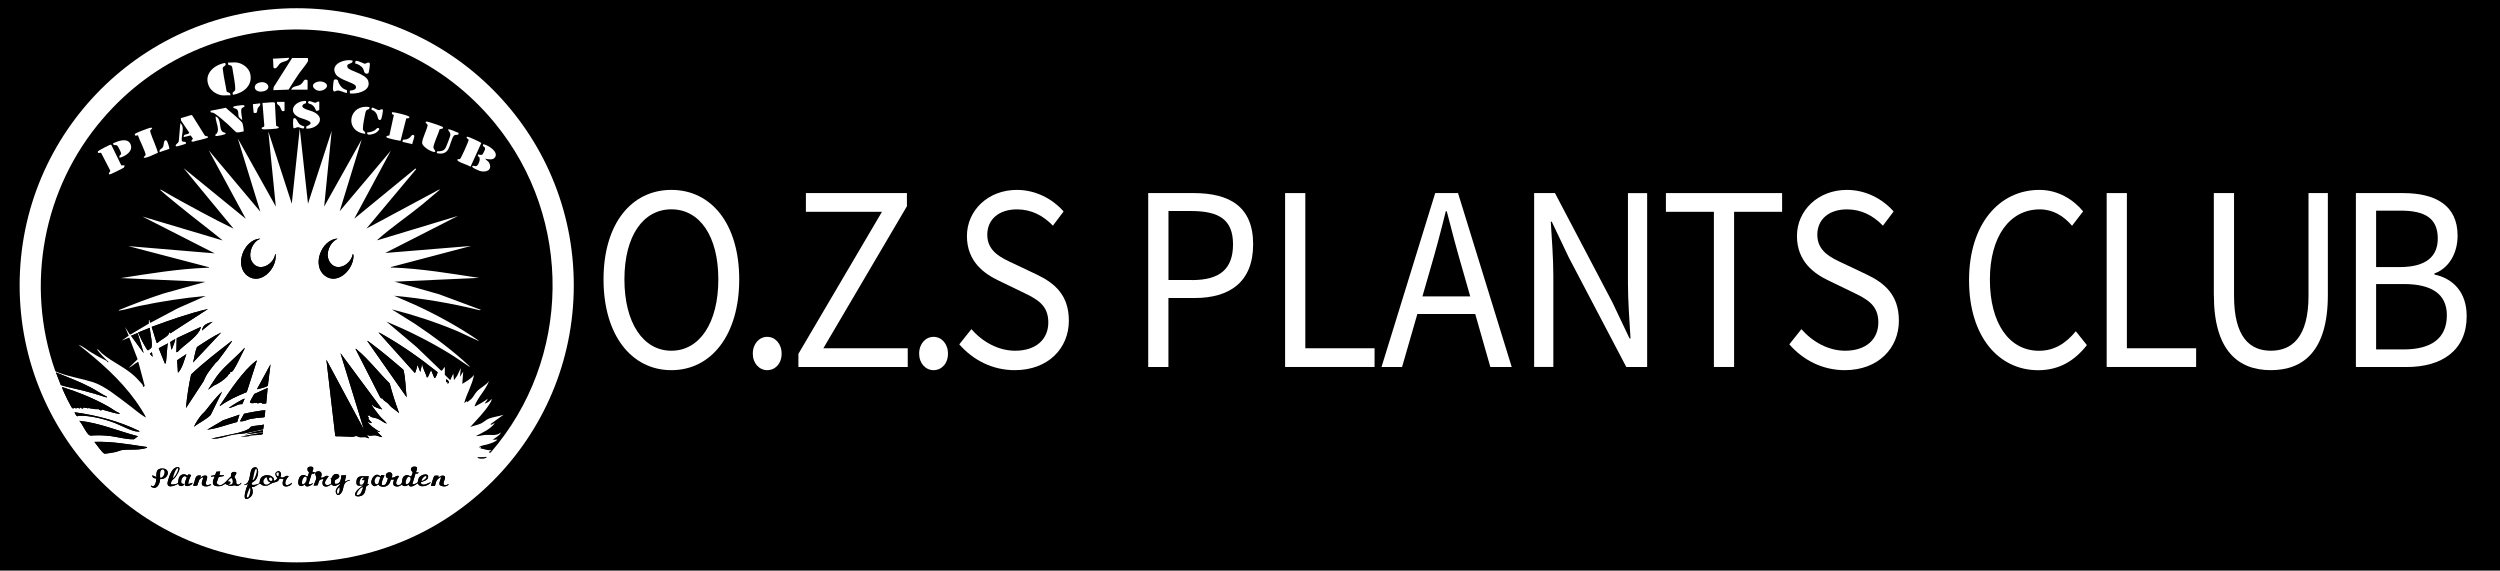 <?xml version="1.0" encoding="UTF-8"?>
<svg xmlns="http://www.w3.org/2000/svg" id="b" viewBox="0 0 517 118">
  <g id="c">
    <rect id="d" width="517" height="118"></rect>
    <path d="M102.36,25.49C81.5.03,42.63-.47,21.17,24.52c-12.26,14.28-16.05,34.25-9.76,52.1.1.13.67.32.87.39,2.29.85,4.62,1.17,6.93,1.91,2.43.77,4.98,2.91,7.14,4.52,1.25.93,2.42,1.99,3.76,2.8.17-.2-1.8-3.07-2.06-3.43-3.25-4.52-7.47-8.21-11.83-11.62.9.3,1.66.98,2.46,1.48,1.14.72,2.25,1.32,3.35,1.85.04.02.24.45.41.22-.87-.82-1.7-1.67-2.43-2.62.33-.04.68.53.97.78,2.48,2.13,5.49,3.14,7.64,5.61.15.17.75.81.82.91.16.24.09.82.46.25l-1.3-4.88c-.12-.16-.1-.05-.2,0-.62.32-1.15.89-1.79,1.17l1.83-1.78-1.73-4.49-1.56.64,1.45-1.02-.77-1.8.97,1.55h.22s3.74-2.25,3.74-2.25l.02-.76c.23.02.07.69.34.58l5.65-3,5.76-2.54c-4.61.42-9.19,1.13-13.71,2.07-1.28.26-2.69.72-3.94.92-.1.02-.34.1-.31-.07,3.05-1.24,6.12-2.42,9.25-3.43l8.62-2.4-17.48-.78c5.91-.91,11.92-1.93,17.92-2.14.12,0,.36.07.34-.1l-16.7-4.37,17.87,1.5-14.96-7.62,16.61,4.95c-3.02-2.47-6.16-4.8-9.17-7.29-1.19-.98-2.52-2.02-3.65-3.06-.13-.12-.16-.17.05-.15,2.71,1.59,5.47,3.1,8.24,4.58,2.23,1.19,4.49,2.38,6.77,3.48l-10.34-12.53,12.87,10.49-7.67-14.18,10.68,12.72-4.66-15.15,7.86,14.08-1.55-15.54,4.85,14.95,1.65-15.54,1.7,15.54,4.9-15.05-1.55,15.63,7.77-13.89-4.56,14.86,10.58-12.53-7.57,14.08,12.67-10.39.14.14-10.29,12.29,15.01-8.06c.3-.01.07.1-.02.18-1.15.98-2.31,1.97-3.48,2.93-2.89,2.38-6.27,4.66-9.03,7.09-.09.08-.22.17-.25.29l16.7-5.05-15.05,7.67,17.77-1.46-16.61,4.37c-.02.17.22.09.34.1,6,.2,12,1.24,17.92,2.14l-17.48.78,9.2,2.6,8.67,3.23-.31.07c-5.79-1.44-11.7-2.42-17.65-2.99l4.63,2.02c4.46,2.09,8.8,4.45,12.85,7.25-.08.15-.23-.03-.32-.07-1.53-.64-3-1.43-4.54-2.07-4.24-1.77-8.65-3.2-13.11-4.32l4.81,3.01c3.96,2.68,7.83,5.52,11.31,8.79-.09.15-.22-.03-.3-.09-1.33-.87-2.62-1.79-3.98-2.63-4.13-2.54-8.48-4.7-12.96-6.56l6.26,5.29,5.05,4.86c.29.16.51-.65.78-.73v1.6l1.12,1.11.63-1.36.15,1.36.65-.91.76-1.62-.19,1.84.68-1.07-.19,2.52c.89-.54,1.77-1.01,2.43-1.85-.38,2.06-1.49,3.82-2.04,5.83l.53-.39.19.19c.19-.27.52-.42.73-.63.49-.49.72-1.07,1.16-1.56.74-.82,1.87-1.26,2.53-2.18-.68,1.89-2.31,3.32-3.01,5.24.11.11,2.47-1.26,2.67-1.55.15.21-.62.89-.53.97.58-.15,1.07-.49,1.41-.97.07.32-.23.75-.42,1.04-1.08,1.72-2.66,3.28-4,4.78.69-.26,1.57-.42,2.23-.73.56-.26,1.02-.76,1.62-1,.91-.36,2.09-.48,3.04-.8l-2.72,1.94c.23.36.63-.26.87-.15-.97,1.25-2.51,1.9-3.88,2.62.67.05,1.34-.2,1.99-.24,1.01-.07,2.35.29,3.11-.49.1.2-.39.61-.59.77-.32.27-.71.44-1.02.73l.97-.05c-.46.54-1.32.76-1.99.97-.63.2-1.45.2-1.9.68l.48-.1-.1.29c.75.07,1.49.53,2.23.29.11.09-1.07.69-.12.56,16.75-19.32,17.1-48.31.89-68.1ZM65.21,21.26s0,0,0,0c.18,0,.34-.24.56-.26.08,0,.16.01.26.07v1.6c0,.12-.29.25-.5.26-.07,0-.13,0-.17-.03-.07-.05-.2-.86-.98-1.3-.21-.12-.69-.16-.69-.38l.15-.32h0c.38-.04,1.08.36,1.36.35ZM57.93,13.11c-.33.26-.65,1.07-1.1,1.03-.06,0-.13-.03-.2-.07-.18-.11-.07-1.6-.21-1.93l3.39-.19h.01c-.22.84-1.22.65-1.89,1.16ZM54.49,18.89c-.27.06-.51.07-.72.06-1.46-.11-1.49-1.75.2-1.93,0,0,0,0,0,0,1.61-.17,2.22,1.52.51,1.88ZM46.1,14.01c-.06.16.02.49.04.68.15,1.39.53,2.83.73,4.22.37.35.74.07.81.8,0,0,0,0-.01,0-.14-.01-.29-.01-.44-.01-.3,0-.62.03-.92.03-.15,0-.29,0-.43-.02-1-.13-2.15-.85-2.61-1.76-1.28-2.54.9-4.53,3.28-4.94,0,0,0,0,.01,0,.38.64-.31.57-.46,1ZM25.64,34.62c-.1.11-2.39,1.25-2.65,1.33-.16.05-.29.11-.46.08,0,0,0,0,0,0-.12-.38.31-.48.25-.78l-1.85-3.59c-.06-.07-.14-.09-.21-.08-.11,0-.23.05-.33.05-.09,0-.17-.04-.19-.21,0-.05.02-.1.05-.15.07-.12,2.26-1.26,2.48-1.32.05-.01.1-.03.14-.04.05,0,.1,0,.15.04l2.05,4.21s.08.03.13.03c.11,0,.25-.01.37-.02.06,0,.12,0,.16,0,0,.17.03.3-.1.44ZM24.77,32.62s0,0,0,0c-.28-.47.31-.51.29-.91-.01-.2-.64-1.5-.82-1.62-.37-.24-.82.16-.83-.47.53-.24,1.3-.55,2.01-.61.71-.06,1.35.14,1.63.9.51,1.4-1.12,2.42-2.28,2.72ZM30.28,32.56c-.15.04-.26.05-.34.06-.56.04.16-.5.17-.55.11-.5-1.42-3.38-1.57-4.1h-.01s-.5.08-.5.08c0,0,0,0,0,0-.29-.2-.18-.35.07-.5.34-.2,2.61-1.08,2.96-1.13.11-.01.19-.02.25-.02.46.02-.19.47-.21.5-.08.14,0,.39.05.55.19.69,1.55,3.77,1.49,4.13-.71.27-1.64.79-2.36.96ZM35.02,30.78l-2,.68s0,0,0,0c-.21-.61.48-.59.73-1.16.14-.32.09-1.31.51-1.3.06,0,.13.02.22.08.14.09.63,1.58.54,1.71ZM38.46,29.71c-.05.08-1.67.55-1.82.57,0,0,0,0,0,0-.35.04-.39-.2-.15-.45.21-.21.42-.29.5-.67l.31-3.7h0c1.04.85.17,2.44.31,3.61.12.39.57.18.76.31.11.05.13.29.09.34ZM39.86,29.33h0s-.33-.15-.33-.15l.36-.48-.46-.68h-.01s-1.45.34-1.45.34c0,0,0,0,0,0-.06-.81.9-.36,1.16-.91l-1.69-2.49-.06-.52,2.18-.65h0s.19.1.19.1l2.62,4.18c.18.18.61-.01.63.34-.06.27-2.74.74-3.16.93ZM44.58,28.15h0s-.06-.29-.06-.29c1.22-.74.02-2.63.06-3.78,0,0,0,0,0,0,1.32.39.63,2.65,1.5,3.21.2.13.48.08.63.34,0,.23-1.82.54-2.13.53ZM50.39,27.17c-.29.06-.82.21-1.21.21-.13,0-.24-.01-.33-.05-.2-.09-1.26-1.2-1.55-1.46-.78-.67-1.71-1.55-2.54-2.13-.41-.29-.59-.5-1.16-.49l-.09-.34,3.19-.63h.01c.75.7,1.59,1.33,2.33,2.04.24.23.94.85,1.07,1.07.13.21.36,1.65.28,1.79ZM50.04,22.36c-.36.43.06,1.93.07,2.5,0,0,0,0-.01-.01-.17-.15-.64-.51-.71-.67-.19-.43.06-1.32-.5-1.64-.11-.06-.97-.22-.56-.5.15-.1,1.67-.31,1.92-.29,0,0,0,0,.01,0,.17.02.34.03.34.25-.03.12-.47.26-.55.37ZM48.22,19.61s0,0,0,0c-.38-.72.42-.49.45-1.21.03-.8-.35-2.9-.51-3.77-.06-.3-.08-.94-.37-1.08-.36-.17-.68.11-.58-.63.27.02.56,0,.85,0,.29-.01.58-.03.85,0,1.26.15,2.58,1.09,2.88,2.36.57,2.4-1.42,3.96-3.56,4.34ZM53.29,22.45c-.09.26-.06.53-.16.78-.09.1-.21.14-.33.14-.12,0-.24-.04-.34-.09l-.16-1.74,1.49-.18h.01c.23.5-.33.61-.5,1.08ZM57.24,26.6c-.44.07-1.82.16-2.48.16-.09,0-.17,0-.23,0-.33-.02-.59-.21-.26-.43.13-.09.38-.03.4-.33l-.38-4.72h0c.05.01.13.01.22.01.47,0,1.37-.14,1.92-.13.22,0,.39.03.44.11l.25,4.75.57.26c.05.19-.3.31-.44.33ZM58.85,22.91s-.31.09-.34.09c0,0,0,0,0,0-.38-.03-.46-.77-.68-1.06-.25-.33-.66-.32-.53-.88h1.55v1.85ZM56.52,18.64h0s.08-.65.08-.65l3.81-6h3.2s.01,0,.01,0c.16.11.11.56.04.73-.18.43-1.36,1.83-1.72,2.36-.77,1.13-1.53,2.27-2.23,3.45l-3.19.12ZM60.21,18.54c.33-.86,1.26-.59,1.97-1.08.4-.27.59-.8.81-.94.05-.03.11-.04.17-.05.2-.02.44.06.44.18v1.89h-3.4ZM62.68,26.57c-.3,0-.79-.26-1.06-.27,0,0,0,0,0,0-.26,0-.44.17-.67.21-.07.01-.15.01-.23-.02-.16-.1-.16-1.91,0-2.01.07-.04.13-.06.18-.06.42-.01.68.89.96,1.17.28.27.69.44,1.06.54.05.33-.06.44-.24.44ZM63.32,26.61h0s.01-.47.01-.47c2.44-.94-.76-1.5-1.57-1.91-2.36-1.19-.81-3.24,1.15-3.35.13,0,.26,0,.4,0v.47c-.33.09-.69.19-.78.55-.06.64,1.66.95,2.14,1.16,2.93,1.26,1.08,3.63-1.36,3.54ZM66.14,18.79c-.4,0-.81-.13-1.14-.47-.83-.86.37-1.55,1.38-1.46.15.01.29.04.43.09,1.63.58.53,1.84-.67,1.85ZM75.43,13.19s0,0,0,0c.17.02.5-.27.78-.25.1,0,.19.05.27.17.08.12-.17,1.9-.27,2.02-.07.08-.3.13-.41.12,0,0,0,0,0,0-.56-.05-.49-.65-.71-1.04-.3-.54-1.08-.97-1.67-1.1l.11-.47s.08-.04.14-.04c.44-.02,1.49.56,1.76.6ZM72.93,12.53c.17.84-1.5.39-1.01,1.45.32.7,3.76,1.26,4.25,2.75.6,1.83-1.63,2.59-3.2,2.62-.22,0-.43,0-.61-.03v-.58c.55-.03,1.56-.22,1.21-.97-.32-.7-3.42-1.22-4.15-2.46-1.07-1.83,1.2-2.91,2.85-2.87.24,0,.46.03.66.09ZM71.76,19.22c-.67-.02-1.44-.6-2.07-.48,0,0,0,0,0,0-.16.03-.4.21-.58.18-.11-.01-.2-.1-.25-.34-.05-.26.07-1.92.21-2.06.08-.08.23-.12.37-.11.15,0,.3.05.38.14.12.13.11.39.2.57.43.82.81,1.23,1.72,1.53l.02.57s0,0-.01,0ZM75.58,23.28c-.18.74-.51,2.57-.52,3.27,0,.71.56.48.49,1.12,0,0,0,0-.01,0-4.18-.43-3.56-5.57.11-5.6.25,0,.51.02.78.07-.02.85-.6.1-.85,1.14ZM77.68,27.52c-.25.13-.95.38-1.39.34-.26-.02-.43-.15-.35-.47.59-.04,1.04-.14,1.55-.44.19-.12.43-.51.73-.47.05,0,.1.02.15.05.37.22-.47.89-.68,1ZM78.77,24.72c-.08.05-.15.08-.22.09-.42.06-.46-.76-.58-1.05-.2-.49-.55-.91-1.09-1.03-.14-.11-.07-.41.09-.49,0,0,0,0,0,0,.19-.05,1.06.51,1.39.53,0,0,0,0,0,0,.12,0,.35-.16.56-.18.07,0,.15,0,.21.04.17.11-.23,1.99-.37,2.08ZM82.83,29.13c-.38-.01-2.77-.55-2.86-.67-.32-.44.49-.36.55-.45l.92-4.22-.39-.19v-.3c.04-.07.09-.09.15-.09.06,0,.13,0,.2.02.49.06,2.64.57,3.01.78.53.3.17.48-.24.48-.06,0-.11,0-.17,0h0s-1.18,4.65-1.18,4.65c0,0,0,0-.01,0ZM85.26,29.81h-.01s-2.02-.49-2.02-.49l.09-.44c.67-.02.95-.05,1.47-.48.16-.13.32-.49.56-.52.08-.01.18.02.28.1.25.2-.38,1.47-.37,1.82ZM89.84,31.44c-.07,0-.16-.01-.28-.04-.65-.16-2.23-1.09-2.26-1.83-.03-.82,1.02-2.78,1.15-3.71l-.47-.56c.09-.13.18-.15.33-.15,0,0,0,0,0,0,.21,0,3.11.98,3.23,1.1.06.06.16.25.03.32l-.68.2c-.15.81-1.39,3.2-1.25,3.85.04.21.68.84.18.83ZM92.73,30.82c-.39.71-1,.98-1.7.95-.23,0-.47-.05-.72-.12l.11-.37c.7.02,1.32-.01,1.71-.67.17-.28.96-2.33.99-2.61.08-.68-.26-.68-.48-1.2.03-.03.07-.05.14-.05.46-.02,1.8.67,2.09.74l-.09.34c-.23.15-.64-.11-.96.3-.4.51-.73,2.02-1.09,2.69ZM97.31,34.47s0,0-.01,0c-.71-.41-1.86-.7-2.51-1.12-.11-.07-.2-.14-.2-.28-.02-.13.06-.16.17-.16.05,0,.12,0,.17,0,.06,0,.12,0,.17-.01.21-.07,1.85-3.78,1.82-4,0-.04-.8-.52-.25-.64,0,0,0,0,0,0,.15-.03,2.81,1.16,2.85,1.32l-2.22,4.89ZM102.4,32.52c-.2.34-.57.45-.97.46-.39,0-.8-.09-1.11-.16h0s.77.73.77.73c.73,1.25-.02,1.97-1.17,1.93-.16,0-.33-.03-.5-.06-.24-.05-2.47-.9-1.57-1.13,0,0,0,0,0,0,.15-.04.33.1.54.09.07,0,.15-.03.23-.09.36-.27,1-1.77.17-1.99l.07-.34h0c.23-.02.45.09.67.08.08,0,.15-.03.23-.08.05-.03.49-.88.51-.98.16-.65-.39-.65-.43-.84l.09-.32h0c.97.18,3.19,1.49,2.47,2.71Z"></path>
    <path d="M61.36,1.7C29.71,1.7,4.06,27.35,4.06,59s25.65,57.3,57.3,57.3,57.3-25.66,57.3-57.3S93,1.7,61.36,1.7ZM11.56,77.01c2.4,1,4.85,1.88,7.15,3.09,1.17.61,2.25,1.38,3.43,1.96.02.17-.22.1-.31.07-1.6-.53-3.07-.96-4.73-1.38-1.52-.38-3.01-.65-4.51-1.11l-1.03-2.63ZM15.2,84.49c-.35-.04-.45-.38-.61-.65-.44-.77-.92-1.77-1.29-2.59-.07-.16-.54-1.16-.47-1.23,3.3,1.06,6.56,2.35,9.58,4.06.79.45,1.51,1.05,2.36,1.38,0,.19-.4.09-.51.07-1.04-.19-2.19-.61-3.14-.84l-.18.18c-.32,0-.46-.26-.49-.26-.19-.02-.8.02-.96-.02-.36-.08-.39-.12-.89-.14-.14,0-.27-.38-.39.04-.34-.29-.61.02-.92-.3-.07.67-.75-.04-.78,0v.29s-.63-.2-.63-.2l-.1.2-.48-.2-.1.21ZM15.98,86.11c-.12,0-.61-.78-.53-.85,4.62.63,9.2,1.87,13.4,3.89.02.17-.22.09-.34.1-1.15.02-3.6-1.34-4.81-1.79-2.21-.84-5.21-1.58-7.52-1.47-.07,0-.15.13-.19.13ZM18.35,89.88c-.67-.59-1.3-2.16-1.94-2.87,4.21.46,8.08,2.16,12.14,3.2l-.87.63c-1.77.04-3.52-.55-5.29-.73-1.21-.12-2.44-.14-3.65-.04-.15-.03-.27-.1-.38-.2ZM30.26,92.65c-1.74.51-3.16.23-4.85.4-.59.06-1.08.35-1.59.45-.36.07-1.95.35-2.2.32-.39-.05-1.76-2.03-2.09-2.43,3.66-.13,7.28.54,10.88,1.07.03.25,0,.15-.14.2ZM30.19,71.93c-.63-1-1.15-2.1-1.63-3.17l2.43-.97c0,.88.68,3.47.3,4.13-.11.19-.48.37-.65.52-.17.03-.36-.38-.44-.51ZM29.72,73.03l-2.62-3.59,1.36-.58,1.26,4.18ZM52.21,54.28c1.44,2.11,4.44.35,4.7-1.74.17-.02.09.22.1.34.12,2.83-3.16,6.14-5.82,4.17-2.83-2.1-.78-7.5,2.61-7.71-.13.19-.42.23-.63.39-1.27,1-1.92,3.15-.97,4.56ZM54.38,89.44c.01.16.03.22-.1.34-.25.21-1.9.2-2.37.25-.18.02-.32.16-.5.18-.52.06-1.16.06-1.69.1l4.66-.87ZM50.69,89.83l1.94-.53,1.75-.34v.39s-3.69.49-3.69.49ZM50.62,89.61c-.7.13-1.51.13-2.18.25-1.58.27-3.1,1-4.74.85l5.56-1.19c.72-.23,1.61-.44,2.25-.86.17-.11.19-.34.45-.43.71-.25,1.87-.2,2.63-.43l-.15.98c-1.27.26-2.53.6-3.81.84ZM45.45,84c-.07-.07.29-.55.37-.65,1.82-2.67,4.51-6.72,7.01-8.62.1-.07.12-.19.29-.14l-2.09,6.5c-1.94.78-3.89,1.67-5.58,2.92ZM50.6,82.45l-.49,1.12c-.19,0-.59.03-.75.08-.3.09-.89.39-1.27.52-.25.09-.53.2-.79.22.27-.31,3.17-2.08,3.3-1.94ZM43.55,85.84c-1.02,1-2.35,1.54-3.44,2.43.39-.89.95-1.72,1.56-2.47.22-.28.55-.5.77-.78,1.12-1.38,2.16-2.85,3.5-4.03l-2.38,4.85ZM46.16,86.9l3.37-1.15-.48,1.51c-2.07.52-4.08,1.36-6.22,1.6l3.33-1.96ZM54.24,86.34c-.86.04-1.71.14-2.58.33-.66.15-1.29.57-2.04.44l.84-1.54c.51-.15,4.24-.86,4.4-.7l-.15,1.37c-.15.05-.31.09-.48.09ZM54.35,83.48c-.19-.04-.3-.21-.4-.22-.16-.02-.84.37-.87-.04-.18.31-.3.03-.39.04-.08,0-.15.11-.21.11-.24.01-.69.07-.79-.17-.05-.12.76-1.49.9-1.73l2.77-1.26-.3,3.19c-.04.06-.61.1-.7.08ZM53.12,80.5l2.81-5.15-.54,4.36c-.22.38-1.81.66-2.28.78ZM50.55,71.96c.1.15-.12.44-.19.58-.58,1.13-1.45,3.08-2.13,4.04-.15.21-.39.48-.64.33v.38c-.29-.07-.5.45-.61.57-.72.73-1.68,1.43-2.81,1.9l-1.15.84c.77-1.12,1.5-2.47,2.38-3.5,1.51-1.78,3.58-3.38,5.15-5.15ZM47.83,70.79c-.9,1.29-1.85,2.61-2.8,3.85-.1.12-.35.27-.45.4-.92,1.18-1.93,2.29-2.45,3.74l-3.67,5.6c.2-2.33.57-4.67,1.06-6.95,2.64-2.5,5.53-4.72,8.4-6.94.16.1-.04.21-.1.29ZM38.55,73.22c-.49,1.32-.78,2.84-1.75,3.88l-.17-2.6,1.92-1.28ZM36.47,72.83l.07-2.9,5.03-2.35-.27.75c-1.06,1.79-3.17,2.91-4.59,4.45l-.24.05ZM39.92,74.97c.29-1.06.39-2.2.82-3.21,1.62-1.07,3.25-2.16,5.01-3l-5.83,6.21ZM41.76,68.36c.18-1.28,1.17-1.49,2.23-1.84l-2.23,1.84ZM35.2,68.95l-.24-.29c-.02.14-.03.32-.09.44-.26.52-1.82,1.3-2.29,1.79h-.2s-1.02-3.3-1.02-3.3c3.82-1.4,7.67-2.78,11.65-3.7l-7.82,5.05ZM35.54,72.25c-.13.02-.15-.17-.17-.27-.08-.39-.07-.85-.19-1.24l1.03-.62c.14.19-.59,1.81-.68,2.14ZM34.77,70.99c-.06.15-.13.3-.14.47-.09,1.01-.16,2.05-.26,3.06,0,.1-.07.85-.28.64l-1.27-3.15,1.95-1.03ZM31.42,72.83l.14.97-.57-.63.43-.34ZM33.13,99.06c-.03.63-.44,1.85-1.21,1.83-.24,0-.87-.19-.69-.48.85.61,1.08-.86,1.11-1.45-.56-.06-.78-.08-.87-.68l.87.39c-.01-.71-.05-1.6.83-1.74,2.29-.36,1.78,2.31-.05,2.14ZM38.31,100.41c-.26-.57.17-1.15.32-1.7-.72-.83-1.48.74-1.05,1.28l.59.14c-.37.48-1.15.6-1.31-.1-.85.51-2.58,1.11-2.15-.5.27-1.02.92-3.2,2.29-2.88.45.29-.52,1.78-.77,2.07-.39.46-.95.64-.86,1.4.15.21,1.3-.03,1.42-.21.1-.14.1-.76.19-1.02.28-.78,1.11-1.08,1.77-.51l.24-.3.54.15c-.25.61-.65,1.2-.58,1.89l.87-.29c0,.52-1.24.89-1.51.58ZM41.76,100.17c-.11-.59.17-.89.29-1.37.09-.38-.7.22-.77.32-.18.23-.44,1.24-.5,1.27l-.71.11-.11-.2c.52-.85.19-2.26,1.61-1.94l-.19.48c.24-.11.49-.4.75-.46,1.44-.33.24,1.29.46,1.73.23.45.8-.01,1.12.05-.31.52-1.83.59-1.94,0ZM49.09,100.51c-.21.01-.39-.14-.58-.15-.27-.01-.57.16-.87.14-.34-.02-1.02-.45-1.08-.45-.05,0-.6.41-.88.45-1.67.27-2.05-.47-1.3-1.89-.06-.33-.76.19-.78-.19l.88-.19.28-.69.78-.04-.19.78c.21,0,.42,0,.63,0,.15,0,.38-.09.34.14l-1.12.24-.43,1.22c1,1.35,2.18-.72,2.98-1.34,0-.51.04-.93.66-.96,1.01-.05.05.89.06,1.01.02.17.3.49.35.72.08.34-.12.9.46.89.23,0,.43-.23.58-.38.17.22-.59.67-.78.68ZM59.19,100.61c-.97.02-.81-.91-.53-1.56l-.86-.09c-.29.81-.88.7-1.46.92-.72.27-.88.76-1.98.51-.29-.07-.42-.42-.68-.35-.33.08-1.05.8-1.63.67.29.78.36,1.64-.39,2.18-1.91,1.36-.74-2.03-.38-2.76-.11-.09-.68.38-.78.1,1.39-.3.98-2.23,1.57-3.24.14-.24.62-.42.88-.34.76.48.37,1.93-.04,2.54-.23.35-.58.39-.73.58-.71.83,1.06.5,1.46.18.11-.09-.06-1.06.77-1.49.8-.41,2.38-.14,2.25.99.35-.13.56-.29.73-.63-.29-.11-.52-.72-.42-.99.69-.92,1.48-.02,1,.84.83.41.93-.53,1.75-.19-1.09,1.01-1.04,2.69.63,1.36.06.45-.74.77-1.17.78ZM63.12,100.22h-.14c-.7.58-1.4.37-1.3-.62.07-.76.47-1.55,1.37-1.3.19.05.42.42.6.17.05-.06.24-.66.24-.73-.01-.19-.24-.26-.29-.48-.08-.4.02-.67.43-.73.9-.12.88.34.54,1.03l.58.15c-.14.31-.39.36-.68.19l-.68,2.18c.34.34.61-.11.97-.14-.24.45-1.65,1.09-1.65.29ZM70.74,101.67c-.2.44-.84,1.09-1.18.43-.55-1.06.98-1.79.75-2.07-.62.31-1.24.79-1.8.1-.68.7-2,.79-1.79-.53.03-.19.37-.57.05-.53-1,.12-.73.53-1.12,1.31l-.78.04c.11-.44.55-1.21.56-1.62,0-.3-.57-1.07.09-1.27.95-.29,1.2.5.81,1.24.79.18.86-.61,1.65-.29-.28.41-1.02,1.17-.69,1.68.27.3.99.13,1.18-.17.02-.03.07-.73.06-.77-.02-.1-.2-.19-.17-.25,0,0,.12.03.19-.07.13-.19.19-.48.4-.65.71-.61,1.65.08,1.02.63-.39.34-1,.23-.67,1.17,1.1.21,1.21-.93,1.31-1.75h.97s-.29,1.35-.29,1.35c.25-.12.5-.27.77-.35.09-.03.32-.12.3.05-1.5.32-1.16,1.36-1.61,2.32ZM68.33,54.37c1.52,1.97,4.32.2,4.61-1.84.3.12.12.91.07,1.19-.45,2.47-3.37,5.12-5.79,3.32-2.82-2.09-.78-7.52,2.61-7.71l-.73.49c-1.25,1.06-1.84,3.17-.77,4.55ZM75.78,100.54c-.28.44-.09,1.37-.81,1.86-.42.29-1.66.48-1.53-.26.13-.75,1.16-1.38,1.73-1.77-.82,0-1.54.39-1.46-.77.11-1.56,1.48-.97,2.53-1.12l-.29,1.65.39-.05c-.07.19-.5.38-.56.46ZM76.33,90.6c-.28.07-.5-.16-.73-.19-.4-.05-.86.05-1.25-.01-.23-.04-.47-.24-.69-.24-.2,0-.46.16-.78.16-.93,0-1.81-.11-2.71-.1-.19,0-.71.04-.84-.05l-1.84-15.79,7.77,14.47-4.86-15.83,8.64,11.65c-.73-.23-1.55-.37-2.09-.97-.07-.02-.06.09-.05.14.06.19,1.42,1.96,1.65,2.23.45.53,1.03.95,1.45,1.51-.72-.16-1.28-.76-1.94-1.02-.6-.23-1.55-.13-1.75-.83l-.1.29-.29-.14.39.58-.19.1.78.88c-.3.16-.55-.11-.78-.24-.27.33,2.02,2.01,2.43,2.04-.06.26-.46-.06-.58-.1-.14.17.96,1,1.07,1.26-.49-.04-.93-.32-1.42-.38-.6-.07-1.22.26-1.64-.11-.14.25.26.47.34.68ZM83.43,76.47c.47,1.86.42,3.79.67,5.69l-8.16-11.65c.07-.07.84.55.96.64,2.25,1.68,4.4,3.49,6.52,5.33ZM78.28,68.75c.34.1.69.33,1,.5,3.94,2.24,7.7,4.9,11.22,7.72-.02.2-.43,1.37-.67,1.2l-.68-1.65-.65,1.43-.22.12c-.25-1-.9-1.87-.97-2.91l-.39,1.75-.58-1.46c-.06.16-.4,1.77-.58,1.65l-7.48-8.35ZM80.59,79.3c.53,2.09,1.22,4.14,1.95,6.15-.5-.49-1.12-.86-1.65-1.31-.22-.19-.41-.5-.64-.71-.42-.38-1.01-.57-1.25-1.18l-.1.19-.29-.3-5.1-10c.18-.04.23.1.34.19,2.37,1.96,4.52,4.79,6.74,6.96ZM86.38,99.93c-.5.34-1.55,1.16-1.9.29-.37.25-.69.42-1.14.23-.14-.06-.09-.23-.17-.23-.27.01-.56.48-1.24.37-1.13-.18-.36-1.34-.46-1.44h-.67c-.16,1.12-1.02,1.77-2.14,1.39-.27-.09-.32-.33-.36-.33-.31-.03-.75.69-1.31.06-.34-.39-.21-.83-.02-1.29.16-.39.6-.83,1.04-.81.44.01.67.59.83.05l.68.1c-.34.61-.64,1.27-.58,1.99.23,0,.51.03.71-.09.18-.11.63-1.2.54-1.35-.03-.05-.29-.06-.36-.28-.37-1.17,1.84-1.34,1.15.16.71.18.88-.59,1.55-.29-.35.48-1.2,2,.02,1.82.94-.13.33-1.28,1.01-1.81.71-.55,1.38.16,1.49.08.02-.26.3-.59.29-.83-.01-.21-.33-.35-.36-.59-.07-.65.74-.78,1.2-.53.21.3-.22,1.02-.15,1.07l.58.05c-.19.21-.42.29-.67.15l-.68,2.23c.14.18.95-.16,1.08-.33.14-.19.12-.62.26-.9.44-.86,2.27-1.16,1.89-.06-.19.56-.95.69-1.44.9-.03.53.43.54.86.47l1.24-.51c-.55.8-2.36,1.36-2.77.24ZM90.92,100.3c-.18-.54.21-1.03.27-1.49.06-.45-.78.37-.86.5-.19.32-.27.84-.4,1.2h-.78c-.08-.08.55-1.96.63-2.04.19-.19.66-.06.92-.09l-.1.39c.42-.19.76-.56,1.26-.34.63.38-.81,1.84.24,1.9.32.02.47-.22.73-.15-.55.56-1.29.52-1.93.13ZM92.26,78.47c.11-.13,1.01.65.29.87v-.39s-.29.1-.29.1v-.58ZM99.12,94.77c-.09-.01-.37-.04-.35-.19.47-.02.94.03,1.41,0,.08,0,.33-.21.44-.05-.27.36-1.06.28-1.5.23ZM101.47,93.59c-.95.13.23-.47.12-.56-.74.24-1.49-.22-2.23-.29l.1-.29-.48.1c.45-.48,1.27-.47,1.9-.68.67-.22,1.53-.43,1.99-.97l-.97.05c.31-.29.7-.46,1.02-.73.19-.16.69-.57.59-.77-.75.77-2.09.42-3.11.49-.65.04-1.32.29-1.99.24,1.37-.72,2.92-1.37,3.88-2.62-.25-.11-.65.51-.87.15l2.72-1.94c-.95.32-2.12.44-3.04.8-.6.24-1.07.74-1.62,1-.66.31-1.54.47-2.23.73,1.35-1.51,2.93-3.06,4-4.78.18-.29.48-.72.42-1.04-.34.48-.83.82-1.41.97-.09-.08.68-.76.53-.97-.2.29-2.56,1.66-2.67,1.55.7-1.92,2.33-3.36,3.01-5.24-.66.93-1.79,1.37-2.53,2.18-.44.49-.67,1.07-1.16,1.56-.21.21-.54.36-.73.63l-.19-.19-.53.39c.55-2.01,1.66-3.77,2.04-5.83-.66.83-1.53,1.31-2.43,1.85l.19-2.52-.68,1.07.19-1.84-.76,1.62-.65.91-.15-1.36-.63,1.36-1.12-1.11v-1.6c-.26.09-.49.89-.78.73l-5.05-4.86-6.26-5.29c4.47,1.87,8.83,4.03,12.96,6.56,1.36.83,2.65,1.76,3.98,2.63.08.05.22.24.3.09-3.48-3.27-7.35-6.12-11.31-8.79l-4.81-3.01c4.46,1.13,8.86,2.56,13.11,4.32,1.53.64,3.01,1.42,4.54,2.07.09.04.25.21.32.07-4.05-2.8-8.39-5.16-12.85-7.25l-4.63-2.02c5.95.56,11.86,1.54,17.65,2.99l.31-.07-8.67-3.23-9.2-2.6,17.48-.78c-5.91-.9-11.92-1.93-17.92-2.14-.12,0-.36.07-.34-.1l16.61-4.37-17.77,1.46,15.05-7.67-16.7,5.05c.03-.12.16-.21.25-.29,2.75-2.44,6.13-4.72,9.03-7.09,1.17-.96,2.33-1.95,3.48-2.93.09-.07.32-.19.02-.18l-15.01,8.06,10.29-12.29-.14-.14-12.67,10.39,7.57-14.08-10.58,12.53,4.56-14.86-7.77,13.89,1.55-15.63-4.9,15.05-1.7-15.54-1.65,15.54-4.85-14.95,1.55,15.54-7.86-14.08,4.66,15.15-10.68-12.72,7.67,14.18-12.87-10.49,10.34,12.53c-2.28-1.1-4.53-2.28-6.77-3.48-2.77-1.48-5.53-2.99-8.24-4.58-.21-.02-.17.03-.05.15,1.12,1.03,2.46,2.08,3.65,3.06,3.02,2.48,6.15,4.82,9.17,7.29l-16.61-4.95,14.96,7.62-17.87-1.5,16.7,4.37c.02.17-.22.09-.34.1-6,.21-12,1.22-17.92,2.14l17.48.78-8.62,2.4c-3.13,1.01-6.2,2.19-9.25,3.43-.02.18.21.09.31.07,1.25-.2,2.66-.65,3.94-.92,4.53-.94,9.1-1.65,13.71-2.07l-5.76,2.54-5.65,3c-.27.11-.1-.57-.34-.58l-.02.76-3.74,2.23h-.22s-.97-1.53-.97-1.53l.77,1.8-1.45,1.02,1.56-.64,1.73,4.49-1.83,1.78c.65-.28,1.18-.85,1.79-1.17.09-.05.08-.16.2,0l1.3,4.88c-.38.57-.3,0-.46-.25-.06-.1-.67-.74-.82-.91-2.15-2.47-5.16-3.48-7.64-5.61-.29-.25-.64-.82-.97-.78.72.95,1.55,1.81,2.43,2.62-.18.23-.37-.2-.41-.22-1.09-.52-2.2-1.13-3.35-1.85-.8-.5-1.56-1.17-2.46-1.48,4.36,3.41,8.58,7.1,11.83,11.62.26.36,2.23,3.23,2.06,3.43-1.34-.81-2.5-1.87-3.76-2.8-2.16-1.6-4.71-3.74-7.14-4.52-2.31-.73-4.63-1.06-6.93-1.91-.2-.07-.77-.26-.87-.39-6.29-17.84-2.5-37.82,9.76-52.1C42.63-.47,81.5.03,102.36,25.49c16.21,19.79,15.85,48.78-.89,68.1Z" fill="#fff"></path>
    <path d="M59.73,98.47c-.82-.33-.91.6-1.75.19.48-.86-.3-1.76-1-.84-.11.27.13.87.42.99-.17.34-.38.5-.73.63.13-1.13-1.46-1.4-2.25-.99-.82.43-.65,1.4-.77,1.49-.41.32-2.18.66-1.46-.18.16-.18.5-.23.73-.58.41-.62.8-2.06.04-2.54-.26-.08-.74.1-.88.34-.6,1-.18,2.94-1.57,3.24.1.28.66-.19.78-.1-.36.73-1.53,4.12.38,2.76.76-.54.69-1.4.39-2.18.58.13,1.3-.59,1.63-.67.25-.06.39.29.68.35,1.09.25,1.25-.24,1.98-.51.58-.22,1.17-.11,1.46-.92l.86.09c-.28.65-.44,1.58.53,1.56.43,0,1.23-.33,1.17-.78-1.68,1.33-1.72-.35-.63-1.36ZM52.81,97.14c.05-.09.07-.26.22-.12.29.27-.25,1.68-.47,2.01-.08.12-.11.27-.31.22.23-.62.25-1.54.56-2.11ZM51.4,102.72c-.16.26-.39.17-.35-.15.04-.31.32-1.1.47-1.39.07-.14,0-.24.24-.19.03.53-.08,1.27-.36,1.72ZM55.11,98.67c.24.49.12.97.82,1.07-1.11,1.25-2.15-.27-.82-1.07ZM56.23,99.4c-.43.29-.84-.49-.43-.63.41-.13.67.47.43.63ZM57.21,98.21c-.16-.28.02-.56.38-.52.15.37,0,1.21-.38.52Z"></path>
    <path d="M87.06,99.73c.49-.21,1.25-.33,1.44-.9.38-1.11-1.45-.8-1.89.06-.14.29-.13.71-.26.9-.12.17-.94.52-1.08.33l.68-2.23c.26.15.48.07.67-.15l-.58-.05c-.07-.06.36-.77.15-1.07-.46-.25-1.27-.12-1.2.53.03.24.35.38.36.59.01.24-.27.57-.29.83-.11.08-.78-.64-1.49-.08-.68.53-.07,1.68-1.01,1.81-1.23.18-.38-1.34-.02-1.82-.67-.3-.84.46-1.55.29.69-1.51-1.51-1.33-1.15-.16.07.22.33.23.36.28.09.15-.36,1.24-.54,1.35-.2.12-.48.09-.71.09-.06-.72.24-1.38.58-1.99l-.68-.1c-.15.54-.38-.04-.83-.05-.44-.01-.88.42-1.04.81-.19.46-.32.9.02,1.29.55.64,1-.08,1.31-.06.04,0,.09.24.36.33,1.11.37,1.98-.27,2.14-1.38h.67c.1.08-.67,1.24.46,1.42.68.11.97-.36,1.24-.37.07,0,.03.17.17.23.46.19.77.02,1.14-.23.35.87,1.4.04,1.9-.29.41,1.12,2.22.56,2.77-.24l-1.24.51c-.43.07-.89.06-.86-.47ZM88.18,98.62c.07.32-.88.92-.97.82-.09-.33.86-1.38.97-.82ZM77.64,100.03c-.32-.51-.1-1.07.31-1.45.22-.08.56.03.7.23-.4.45-.19,1.69-1.01,1.22ZM84.06,100.12c-.39-.11.07-1.52.48-1.52.76,0,.15,1.58-.48,1.52Z"></path>
    <path d="M72.05,99.29c-.27.08-.52.22-.77.35l.29-1.36h-.97c-.09.83-.2,1.97-1.31,1.76-.32-.94.28-.83.67-1.17.64-.55-.31-1.24-1.02-.63-.2.18-.26.46-.4.65-.07.1-.19.06-.19.07-.03.06.15.15.17.25,0,.04-.04.74-.06.77-.19.31-.91.47-1.18.17-.33-.51.41-1.28.69-1.68-.79-.32-.86.47-1.65.29.39-.74.15-1.53-.81-1.24-.66.2-.09.98-.09,1.27,0,.41-.45,1.18-.56,1.62l.78-.04c.39-.78.12-1.19,1.12-1.31.32-.04-.02.34-.05.53-.21,1.33,1.11,1.23,1.79.53.56.69,1.18.21,1.8-.1.23.28-1.3,1.01-.75,2.07.34.66.98.01,1.18-.43.45-.96.12-2.01,1.61-2.32.02-.18-.2-.08-.3-.05ZM69.87,102.16c-.35-.43-.13-1.12.34-1.36,0,.46.04,1.03-.34,1.36Z"></path>
    <path d="M39.53,98.23l-.54-.15-.24.3c-.66-.56-1.49-.27-1.77.51-.09.26-.1.88-.19,1.02-.13.18-1.28.41-1.42.21-.09-.76.47-.95.86-1.4.25-.29,1.22-1.78.77-2.07-1.37-.32-2.02,1.85-2.29,2.88-.42,1.61,1.3,1.02,2.15.5.16.7.94.58,1.31.1l-.59-.14c-.42-.54.34-2.1,1.05-1.28-.15.55-.58,1.13-.32,1.7.27.31,1.5-.07,1.51-.58l-.87.29c-.06-.69.33-1.28.58-1.89ZM36.4,97.14c.1-.15.18-.35.41-.32.22.27-.64,1.91-1.07,2.04.17-.53.36-1.26.66-1.72Z"></path>
    <path d="M49.29,100.21c-.58,0-.38-.55-.46-.89-.05-.23-.34-.55-.35-.72-.01-.11.95-1.05-.06-1.01-.62.03-.66.44-.66.96-.8.62-1.98,2.69-2.98,1.34l.43-1.22,1.12-.24c.05-.24-.19-.14-.34-.14-.21,0-.42,0-.63,0l.19-.78-.78.04-.28.69-.88.19c.02.39.72-.14.78.19-.75,1.41-.36,2.15,1.3,1.89.28-.04.83-.45.88-.45.06,0,.74.43,1.08.45.3.02.6-.16.87-.14.19,0,.36.16.58.15.19-.01.96-.46.78-.68-.15.15-.35.38-.58.38ZM47.95,100.1c-.13.13-.48.12-.66.12-.01-.15.21-.12.3-.23.26-.33-.05-.49-.4-.45-.13-.13.5-.63.63-.68.32.26.4.95.12,1.24Z"></path>
    <path d="M76.24,98.47c-1.05.15-2.41-.44-2.53,1.12-.09,1.17.64.78,1.46.77-.57.39-1.6,1.02-1.73,1.77-.13.74,1.12.56,1.53.26.71-.5.53-1.43.81-1.86.05-.08.48-.28.56-.46l-.39.05.29-1.65ZM73.81,102.36c-.22-.21.74-1.75,1.26-1.55-.27.6-.4,1.68-1.26,1.55ZM74.55,100.21c-.41-.13-.04-1.7.62-1.45.09.28-.38.22-.29.43.1.26.45.01.48.05,0,.42-.27,1.14-.81.96Z"></path>
    <path d="M63.8,100.06l.68-2.18c.29.17.54.12.68-.19l-.58-.15c.34-.68.36-1.15-.54-1.03-.42.06-.51.33-.43.73.05.22.28.29.29.48,0,.07-.19.67-.24.73-.19.25-.41-.12-.6-.17-.9-.25-1.3.54-1.37,1.3-.1.99.6,1.2,1.3.62h.14c0,.8,1.41.16,1.65-.29-.36.02-.63.47-.97.14ZM62.6,100.12c-.36-.1.04-1.5.5-1.54.72-.06.15,1.65-.5,1.54Z"></path>
    <path d="M33.17,96.92c-.88.14-.84,1.03-.83,1.74l-.87-.39c.09.6.31.62.87.68-.03.6-.26,2.06-1.11,1.45-.17.29.45.47.69.48.77.02,1.18-1.2,1.21-1.83,1.83.17,2.34-2.5.05-2.14ZM33.12,98.76c-.02-.41-.11-1.81.61-1.64.6.15.18,1.81-.61,1.64Z"></path>
    <path d="M56.87,21.26c-.05-.07-.22-.1-.44-.11.22,0,.37.04.43.11l.25,4.75.57.26c.05.19-.3.31-.44.33-.43.07-1.8.16-2.47.16.66,0,2.05-.09,2.48-.16.15-.02.49-.14.44-.33l-.57-.26-.25-4.75Z" fill="none"></path>
    <path d="M50.26,21.74s0,0-.01,0c.17.02.34.03.34.25-.03.12-.47.26-.55.37-.35.43.05,1.91.07,2.49,0,0,.01,0,.01.01,0-.57-.42-2.07-.07-2.5.09-.11.52-.24.55-.37,0-.22-.17-.23-.34-.25Z" fill="none"></path>
    <path d="M48.9,12.91c-.27-.03-.56-.02-.85,0,.29-.01.58-.02.84,0,1.26.15,2.58,1.09,2.88,2.36.56,2.4-1.41,3.96-3.55,4.34,0,0,0,0,0,0,2.14-.38,4.12-1.94,3.56-4.34-.3-1.27-1.62-2.22-2.88-2.36Z" fill="none"></path>
    <path d="M54.51,21.28c-.09,0-.17,0-.22-.01h0c.06.01.13.02.22.01Z" fill="none"></path>
    <path d="M53.78,21.37c.23.5-.33.61-.5,1.08-.09.26-.06.53-.16.78-.09.1-.2.14-.32.14.12,0,.24-.04.33-.14.1-.25.07-.52.16-.78.17-.47.73-.58.5-1.08h-.01Z" fill="none"></path>
    <path d="M42.39,28.06l-2.62-4.18-.19-.1h0s.19.1.19.1l2.62,4.18c.18.18.61-.01.63.34-.06.27-2.72.74-3.15.93h0c.42-.19,3.1-.66,3.16-.93-.03-.35-.45-.16-.63-.34Z" fill="none"></path>
    <path d="M49.04,24.32c-.74-.71-1.59-1.33-2.33-2.04h-.01c.75.71,1.59,1.33,2.33,2.04.24.23.94.85,1.07,1.07.13.21.36,1.65.28,1.79-.29.06-.81.2-1.2.21.39,0,.92-.15,1.21-.21.09-.14-.15-1.58-.28-1.79-.13-.22-.83-.84-1.07-1.07Z" fill="none"></path>
    <path d="M46.08,27.29c-.87-.56-.18-2.81-1.5-3.21,0,0,0,0,0,0,1.3.41.62,2.64,1.49,3.2.2.13.48.08.63.34,0,.23-1.78.54-2.11.53h0c.31.02,2.12-.29,2.13-.53-.15-.25-.43-.21-.63-.34Z" fill="none"></path>
    <path d="M66.81,16.94c-.13-.05-.28-.08-.43-.09.14.01.29.04.42.09,1.63.58.54,1.83-.66,1.85,1.21,0,2.31-1.27.67-1.85Z" fill="none"></path>
    <path d="M64.68,23.06c-.48-.21-2.2-.52-2.14-1.16.09-.36.45-.46.77-.55v-.47c-.12-.01-.25-.01-.39,0,.13,0,.26,0,.39,0v.47c-.33.09-.69.19-.78.55-.06.64,1.66.95,2.14,1.16,2.93,1.26,1.08,3.62-1.35,3.54h0c2.43.08,4.29-2.28,1.36-3.54Z" fill="none"></path>
    <polygon points="37.97 28.35 37.97 28.35 39.42 28.01 39.42 28.01 37.97 28.35" fill="none"></polygon>
    <path d="M58.84,22.91s-.29.09-.33.09c0,0,0,0,0,0,.03,0,.34-.07.34-.09v-1.85h-.01v1.85Z" fill="none"></path>
    <path d="M61.86,25.59c-.29-.28-.54-1.18-.96-1.17.42,0,.67.89.95,1.17.28.27.69.44,1.06.54.05.33-.05.44-.23.44.18,0,.3-.11.24-.44-.37-.09-.78-.27-1.06-.54Z" fill="none"></path>
    <path d="M63.65,12.71c.07-.17.12-.62-.04-.73h-.01c.16.11.11.56.04.73-.18.43-1.36,1.83-1.72,2.36-.77,1.13-1.53,2.27-2.23,3.45l-3.17.12h0s3.19-.12,3.19-.12c.7-1.18,1.47-2.31,2.23-3.45.36-.53,1.54-1.93,1.72-2.36Z" fill="none"></path>
    <path d="M60.94,26.51c.23-.03.41-.21.67-.21,0,0,0,0,0,0-.26,0-.44.17-.66.21Z" fill="none"></path>
    <path d="M63.6,16.65v1.89h.01v-1.89c0-.12-.24-.2-.44-.18.2-.01.43.06.43.18Z" fill="none"></path>
    <path d="M66.03,22.67c0,.11-.28.24-.49.26.21-.01.5-.14.5-.26v-1.6c-.1-.06-.18-.08-.26-.07.07,0,.16.01.25.07v1.6Z" fill="none"></path>
    <path d="M54.48,18.89c-.26.06-.5.07-.7.06.21.02.45,0,.72-.06,1.71-.36,1.09-2.05-.51-1.88,0,0,0,0,0,0,1.6-.16,2.2,1.52.5,1.88Z" fill="none"></path>
    <path d="M57.92,13.11c-.33.25-.64,1.05-1.09,1.03.45.04.77-.77,1.1-1.03.67-.52,1.68-.32,1.89-1.17h-.01c-.22.84-1.22.65-1.89,1.17Z" fill="none"></path>
    <path d="M46.32,19.73c.3,0,.62-.03.92-.03-.3,0-.62.03-.92.03Z" fill="none"></path>
    <path d="M65.2,21.26s0,0,0,0c-.28,0-.98-.4-1.36-.36h0c.38-.03,1.08.37,1.36.36Z" fill="none"></path>
    <path d="M76.2,15.12c-.07.08-.29.12-.4.12,0,0,0,0,0,0,.11,0,.34-.04.41-.12.1-.12.36-1.9.27-2.02-.08-.11-.17-.16-.27-.17.09.01.18.06.26.17.08.12-.17,1.9-.27,2.02Z" fill="none"></path>
    <path d="M46.09,14.01c-.06.16.02.49.04.68.15,1.39.53,2.83.73,4.22.37.35.74.07.81.8,0,0,0,0,.01,0-.07-.73-.44-.45-.81-.8-.2-1.39-.58-2.83-.73-4.22-.02-.19-.1-.52-.04-.68.15-.43.84-.36.46-1,0,0,0,0-.01,0,.37.63-.31.57-.46,1Z" fill="none"></path>
    <path d="M37.6,29.06c-.14-1.17.73-2.76-.31-3.62h0c1.01.88.16,2.46.3,3.62.12.39.57.18.76.31.11.05.13.29.09.34-.05.08-1.65.55-1.82.57,0,0,0,0,0,0,.15-.02,1.77-.49,1.82-.57.04-.05.01-.29-.09-.34-.19-.13-.64.08-.76-.31Z" fill="none"></path>
    <path d="M25.06,34.16s.08.03.14.03c-.05,0-.1-.01-.13-.03l-2.05-4.21c-.05-.04-.1-.05-.15-.04.05,0,.09,0,.14.04l2.05,4.21Z" fill="none"></path>
    <path d="M34.26,29c.06,0,.13.03.21.08.14.09.63,1.58.54,1.71l-1.99.67s0,0,0,0l2-.68c.09-.13-.4-1.62-.54-1.71-.09-.05-.16-.08-.22-.08Z" fill="none"></path>
    <polygon points="28.03 28.05 28.03 28.05 28.53 27.97 28.53 27.97 28.03 28.05" fill="none"></polygon>
    <path d="M31.1,26.92s.67-.48.21-.5c.44.03-.2.47-.22.5-.08.14,0,.39.05.55.19.69,1.55,3.77,1.49,4.13-.71.27-1.64.79-2.36.96-.14.03-.25.05-.33.06.08,0,.19-.02.34-.06.71-.17,1.65-.7,2.36-.96.06-.37-1.31-3.44-1.49-4.13-.04-.15-.13-.41-.05-.55Z" fill="none"></path>
    <path d="M25.41,29.01c.7-.05,1.34.14,1.62.9.51,1.4-1.11,2.42-2.27,2.71,0,0,0,0,0,0,1.16-.29,2.79-1.31,2.28-2.72-.28-.77-.92-.96-1.63-.9Z" fill="none"></path>
    <path d="M20.39,31.62c.1,0,.21-.05.33-.05-.11,0-.23.05-.33.05Z" fill="none"></path>
    <path d="M25.57,34.17c.06,0,.11,0,.15,0,0,.17.03.3-.1.44-.1.11-2.39,1.25-2.65,1.33-.15.05-.28.1-.45.07,0,0,0,0,0,0,.17.03.3-.02.46-.08.26-.09,2.55-1.22,2.65-1.33.12-.14.11-.27.1-.44-.04,0-.1,0-.16,0Z" fill="none"></path>
    <path d="M96.69,28.26s0,0,0,0c.18-.02,2.8,1.16,2.84,1.31l-2.22,4.89s0,0,.01,0l2.22-4.89c-.04-.15-2.69-1.35-2.85-1.32Z" fill="none"></path>
    <path d="M84.41,24.01c.52.29.18.48-.22.48.41,0,.76-.19.24-.48-.37-.21-2.53-.72-3.01-.78-.07,0-.14-.02-.2-.02.06,0,.12.01.18.02.49.06,2.64.57,3.01.78Z" fill="none"></path>
    <path d="M94.88,27.48c-.29-.07-1.63-.76-2.09-.74.47-.01,1.79.67,2.08.74l-.09.34c-.23.15-.64-.11-.96.3-.4.51-.73,2.02-1.09,2.69-.38.71-.99.97-1.69.95.7.03,1.31-.24,1.7-.95.37-.68.69-2.18,1.09-2.69.32-.41.73-.15.96-.3l.09-.34Z" fill="none"></path>
    <path d="M90.91,26.76l.68-.2c.13-.07.03-.26-.03-.32-.12-.12-3.02-1.1-3.23-1.1,0,0,0,0,0,0,.23,0,3.1.98,3.23,1.1.06.06.16.25.03.32l-.68.2c-.15.81-1.39,3.2-1.25,3.85.04.2.67.83.19.83.5.01-.14-.62-.18-.83-.13-.66,1.1-3.05,1.25-3.85Z" fill="none"></path>
    <path d="M84,24.48l-1.18,4.65s0,0,.01,0l1.18-4.65s0,0-.01,0Z" fill="none"></path>
    <path d="M78.92,22.59c.07,0,.14,0,.2.04.17.11-.23,1.99-.37,2.08-.08.05-.15.08-.21.09.06,0,.14-.04.22-.09.14-.09.54-1.97.37-2.08-.07-.04-.14-.05-.21-.04Z" fill="none"></path>
    <path d="M78.22,26.47s.09.02.13.05c.37.22-.47.89-.68,1-.25.13-.94.37-1.37.34.44.04,1.13-.21,1.39-.34.21-.11,1.05-.78.68-1-.05-.03-.1-.04-.15-.05Z" fill="none"></path>
    <path d="M78.36,22.77c-.33-.02-1.19-.58-1.39-.53,0,0,0,0,0,0,.21-.03,1.06.52,1.38.53,0,0,0,0,0,0Z" fill="none"></path>
    <path d="M101.08,33.55c.73,1.24-.02,1.96-1.15,1.93,1.14.04,1.9-.68,1.17-1.93l-.77-.72s-.01,0-.02,0l.78.73Z" fill="none"></path>
    <path d="M94.94,32.92c-.06,0-.12,0-.17,0,.06,0,.12,0,.17,0Z" fill="none"></path>
    <path d="M99.94,29.81h0c.98.19,3.17,1.5,2.45,2.71-.2.34-.56.45-.95.46.39,0,.76-.12.97-.46.72-1.21-1.49-2.53-2.47-2.71Z" fill="none"></path>
    <path d="M99.54,32.03c-.22.02-.44-.1-.67-.08h0c.23-.01.45.1.67.08Z" fill="none"></path>
    <path d="M98.39,34.37c-.21.01-.39-.13-.54-.09,0,0,0,0,0,0,.15-.03.33.11.54.09Z" fill="none"></path>
    <path d="M85.35,27.88c.08,0,.17.02.27.1.25.2-.38,1.46-.37,1.82h.01c-.01-.35.62-1.61.37-1.82-.11-.09-.2-.11-.28-.1Z" fill="none"></path>
    <path d="M69.1,18.93c.18.03.42-.15.58-.18,0,0,0,0-.01,0-.16.03-.39.2-.57.18Z" fill="none"></path>
    <path d="M72.92,12.53c.17.84-1.5.39-1.01,1.45.32.7,3.76,1.26,4.25,2.75.6,1.83-1.62,2.58-3.19,2.62,1.57-.04,3.8-.79,3.2-2.62-.49-1.48-3.93-2.05-4.25-2.75-.49-1.06,1.18-.61,1.01-1.45-.2-.05-.43-.08-.66-.09.23,0,.46.04.65.09Z" fill="none"></path>
    <path d="M70.03,17.12c-.09-.18-.08-.44-.2-.57-.08-.09-.23-.13-.38-.14.15,0,.29.05.37.14.12.13.11.39.2.57.43.82.81,1.23,1.72,1.53l.02.56s0,0,.01,0l-.02-.57c-.91-.3-1.29-.71-1.72-1.53Z" fill="none"></path>
    <path d="M75.42,13.19s0,0,0,0c-.27-.04-1.33-.62-1.76-.6.44,0,1.49.57,1.75.6Z" fill="none"></path>
    <path d="M76.43,22.14c-.27-.05-.53-.07-.78-.07.24,0,.5.02.77.07-.02.85-.6.1-.85,1.14-.18.74-.51,2.57-.52,3.27,0,.71.56.48.49,1.11,0,0,0,0,.01,0,.07-.63-.5-.41-.49-1.12,0-.71.34-2.54.52-3.27.25-1.04.83-.29.85-1.14Z" fill="none"></path>
    <path d="M46.86,18.91c-.2-1.39-.58-2.83-.73-4.22-.02-.19-.1-.52-.04-.68.15-.43.84-.36.46-1-2.37.41-4.56,2.4-3.28,4.94.46.91,1.61,1.63,2.61,1.76.14.02.28.02.43.02.3,0,.62-.03.92-.03.15,0,.3,0,.44.01-.07-.73-.44-.45-.81-.8Z" fill="#fff"></path>
    <path d="M51.76,15.28c-.3-1.27-1.62-2.22-2.88-2.36-.26-.03-.55-.02-.84,0-.29.01-.58.03-.85,0-.1.74.22.46.58.63.3.14.32.78.37,1.08.16.88.54,2.98.51,3.77-.02.72-.82.49-.45,1.21,2.13-.38,4.11-1.94,3.55-4.34Z" fill="#fff"></path>
    <path d="M57.67,26.27l-.57-.26-.25-4.75c-.05-.07-.21-.1-.43-.11-.55-.01-1.44.13-1.92.13-.09,0-.17,0-.22-.01l.38,4.72c-.02.31-.27.25-.4.33-.33.23-.07.41.26.43.06,0,.14,0,.23,0,.67,0,2.04-.09,2.47-.16.15-.02.49-.14.44-.33Z" fill="#fff"></path>
    <path d="M25.63,34.62c.12-.14.11-.27.1-.44-.04,0-.09,0-.15,0-.12,0-.26.02-.37.02-.06,0-.11,0-.14-.03l-2.05-4.21s-.09-.04-.14-.04c-.05,0-.09.03-.14.04-.22.05-2.41,1.19-2.48,1.32-.02.05-.05.09-.05.15.03.17.1.21.19.21.1,0,.21-.05.33-.05.08,0,.15.01.21.08l1.85,3.59c.06.3-.37.4-.25.78.16.02.29-.02.45-.07.26-.09,2.55-1.22,2.65-1.33Z" fill="#fff"></path>
    <path d="M27.03,29.91c-.28-.76-.92-.96-1.62-.9-.71.06-1.47.37-2.01.61,0,.63.46.24.83.47.18.12.81,1.42.82,1.62.02.4-.57.44-.29.91,1.16-.3,2.78-1.31,2.27-2.71Z" fill="#fff"></path>
    <path d="M53.97,17.01c-1.69.19-1.66,1.82-.2,1.93.21.01.44,0,.7-.06,1.7-.36,1.1-2.04-.5-1.88Z" fill="#fff"></path>
    <path d="M66.8,16.94c-.13-.05-.27-.07-.42-.09-1.01-.08-2.21.6-1.38,1.46.33.34.74.47,1.14.47,1.2-.02,2.29-1.27.66-1.85Z" fill="#fff"></path>
    <path d="M32.63,31.59c.06-.37-1.31-3.44-1.49-4.13-.04-.15-.13-.41-.05-.55.02-.04.67-.47.22-.5-.06,0-.14,0-.25.02-.35.05-2.62.93-2.96,1.13-.24.14-.35.3-.07.5l.5-.08s0,0,0,0h.01c.15.72,1.68,3.6,1.57,4.1-.01.05-.73.58-.17.55.08,0,.19-.03.33-.06.71-.17,1.65-.7,2.36-.96Z" fill="#fff"></path>
    <path d="M34.47,29.08c-.08-.05-.15-.07-.21-.08-.42-.01-.37.98-.51,1.3-.25.57-.94.55-.73,1.16l1.99-.67c.09-.13-.4-1.62-.54-1.71Z" fill="#fff"></path>
    <path d="M64.66,23.06c-.48-.21-2.2-.52-2.14-1.16.09-.36.45-.46.77-.55v-.47c-.12-.01-.25-.01-.37,0-1.96.11-3.52,2.16-1.15,3.35.8.41,4.01.97,1.57,1.91v.47c2.41.08,4.26-2.29,1.33-3.54Z" fill="#fff"></path>
    <path d="M62.91,26.13c-.37-.09-.78-.27-1.06-.54-.28-.27-.54-1.16-.95-1.17-.06,0-.12.02-.18.06-.16.1-.16,1.91,0,2.01.08.03.16.03.23.02.22-.04.4-.21.66-.21,0,0,0,0,0,0,0,0,0,0,0,0,.27,0,.76.27,1.06.27.18,0,.28-.12.23-.44Z" fill="#fff"></path>
    <path d="M63.85,20.9l-.15.32c0,.22.48.27.69.38.78.44.91,1.26.98,1.3.04.03.1.03.17.03.21-.02.49-.15.49-.26v-1.6c-.09-.06-.17-.08-.25-.07-.22.02-.38.25-.56.26,0,0,0,0,0,0,0,0,0,0,0,0-.27.01-.97-.39-1.36-.36Z" fill="#fff"></path>
    <path d="M53.28,22.45c.17-.47.72-.58.5-1.08l-1.49.18.16,1.74c.1.06.22.09.34.09.12,0,.23-.04.32-.14.1-.25.07-.52.16-.78Z" fill="#fff"></path>
    <path d="M58.84,21.07h-1.54c-.13.56.28.55.53.88.22.29.3,1.03.68,1.06.05,0,.33-.07.33-.09v-1.85Z" fill="#fff"></path>
    <path d="M96.68,28.26c-.55.12.24.6.25.64.03.22-1.61,3.93-1.82,4-.05.02-.11.02-.17.01-.06,0-.12,0-.17,0-.11,0-.19.03-.17.16,0,.14.09.21.2.28.64.42,1.8.71,2.51,1.12l2.22-4.89c-.04-.15-2.66-1.33-2.84-1.31Z" fill="#fff"></path>
    <path d="M102.39,32.52c.72-1.21-1.48-2.52-2.45-2.71l-.09.32c.04.19.59.19.43.84-.02.09-.46.95-.51.98-.08.05-.15.07-.23.08-.22.02-.44-.09-.67-.08l-.07.34c.83.23.19,1.72-.17,1.99-.08.06-.16.08-.23.09-.21.02-.39-.12-.54-.09-.9.23,1.33,1.08,1.57,1.13.17.04.34.06.5.06,1.14.04,1.89-.69,1.15-1.93l-.78-.73s.01,0,.02,0h0c.31.07.73.16,1.11.15.39,0,.75-.12.95-.46Z" fill="#fff"></path>
    <path d="M89.64,30.61c-.13-.66,1.1-3.05,1.25-3.85l.68-.2c.13-.07.03-.26-.03-.32-.12-.12-3-1.09-3.23-1.1-.15,0-.24.02-.33.15l.47.56c-.13.93-1.19,2.89-1.15,3.71.03.74,1.61,1.67,2.26,1.83.12.03.21.04.28.04.47,0-.15-.62-.19-.83Z" fill="#fff"></path>
    <path d="M92.72,30.82c.37-.68.69-2.18,1.09-2.69.32-.41.73-.15.96-.3l.09-.34c-.29-.07-1.6-.75-2.08-.74-.06,0-.11.02-.14.05.22.52.55.52.48,1.2-.03.28-.82,2.32-.99,2.61-.39.66-1.01.69-1.71.67l-.11.37c.24.07.49.11.72.12.69.02,1.3-.24,1.69-.95Z" fill="#fff"></path>
    <path d="M84.02,24.48h0c.05,0,.11,0,.17,0,.4,0,.75-.19.22-.48-.37-.21-2.53-.72-3.01-.78-.07,0-.13-.02-.18-.02-.06,0-.12.03-.17.09v.3s.4.19.4.19l-.92,4.22c-.07.09-.87.01-.55.45.09.12,2.47.66,2.86.67l1.18-4.65s0,0,.01,0Z" fill="#fff"></path>
    <path d="M85.62,27.99c-.1-.08-.19-.11-.27-.1-.25.03-.4.39-.56.52-.52.43-.79.45-1.47.48l-.09.44,2.02.48c0-.36.62-1.61.37-1.82Z" fill="#fff"></path>
    <path d="M75.05,26.56c0-.71.34-2.54.52-3.27.25-1.04.83-.29.85-1.14-.27-.05-.53-.07-.77-.07-3.67.03-4.28,5.17-.11,5.6.06-.63-.5-.41-.49-1.11Z" fill="#fff"></path>
    <path d="M79.12,22.64c-.06-.04-.13-.05-.2-.04-.21.02-.44.19-.56.18,0,0,0,0,0,0,0,0,0,0,0,0-.33-.02-1.18-.56-1.38-.53-.16.08-.23.38-.09.49.53.12.88.54,1.09,1.03.12.29.17,1.1.58,1.05.06-.01.13-.04.21-.09.14-.09.54-1.97.37-2.08Z" fill="#fff"></path>
    <path d="M78.35,26.52s-.09-.04-.13-.05c-.3-.04-.54.36-.73.47-.5.31-.96.41-1.55.44-.08.32.09.45.35.47.44.03,1.12-.21,1.37-.34.21-.11,1.05-.78.68-1Z" fill="#fff"></path>
    <path d="M76.15,16.73c-.49-1.48-3.93-2.05-4.25-2.75-.49-1.06,1.18-.61,1.01-1.45-.2-.05-.42-.08-.65-.09-1.65-.04-3.92,1.05-2.85,2.87.72,1.23,3.83,1.76,4.15,2.46.34.75-.67.94-1.21.97v.58c.18.02.39.03.6.03,1.57-.04,3.79-.8,3.19-2.62Z" fill="#fff"></path>
    <path d="M70.02,17.12c-.09-.18-.08-.44-.2-.57-.08-.08-.22-.13-.37-.14-.15,0-.29.03-.37.11-.14.14-.26,1.8-.21,2.06.05.23.14.32.25.34.18.02.41-.16.57-.18,0,0,0,0,.01,0,0,0,0,0,0,0,.63-.12,1.4.46,2.07.48l-.02-.56c-.91-.3-1.29-.71-1.72-1.53Z" fill="#fff"></path>
    <path d="M73.67,12.59c-.06,0-.11.02-.14.04l-.11.47c.59.13,1.37.56,1.67,1.1.22.39.15.99.71,1.04.11,0,.33-.04.4-.12.1-.12.36-1.9.27-2.02-.07-.11-.16-.16-.26-.17-.28-.02-.61.28-.78.25,0,0,0,0,0,0,0,0,0,0,0,0-.26-.04-1.31-.61-1.75-.6Z" fill="#fff"></path>
    <path d="M61.93,15.08c.36-.53,1.54-1.93,1.72-2.36.07-.17.12-.62-.04-.73h-3.2s-3.81,6.01-3.81,6.01l-.08.65,3.17-.12c.7-1.18,1.47-2.31,2.23-3.45Z" fill="#fff"></path>
    <path d="M63.6,16.65c0-.12-.23-.19-.43-.18-.06,0-.13.02-.17.05-.22.14-.42.67-.81.94-.72.49-1.64.23-1.97,1.08h3.39v-1.89Z" fill="#fff"></path>
    <path d="M57.92,13.11c.67-.52,1.68-.32,1.89-1.16l-3.39.19c.14.33.03,1.82.21,1.93.07.04.13.06.2.07.45.03.76-.77,1.09-1.03Z" fill="#fff"></path>
    <path d="M42.38,28.06l-2.62-4.18-.19-.1-2.18.65.06.52,1.69,2.49c-.25.54-1.22.1-1.16.91l1.45-.34h0s.01,0,.01,0l.46.68-.36.48.33.15c.43-.19,3.09-.66,3.15-.93-.03-.35-.45-.16-.63-.34Z" fill="#fff"></path>
    <path d="M38.35,29.37c-.19-.13-.64.08-.76-.31-.14-1.16.72-2.74-.3-3.61l-.31,3.7c-.08.38-.29.46-.5.67-.25.25-.21.49.15.45.16-.02,1.76-.49,1.82-.57.04-.05.01-.29-.09-.34Z" fill="#fff"></path>
    <path d="M50.1,25.39c-.13-.22-.83-.84-1.07-1.07-.74-.71-1.58-1.33-2.33-2.04l-3.19.63.09.34c.56,0,.75.2,1.16.49.82.58,1.76,1.45,2.54,2.13.29.25,1.35,1.36,1.55,1.46.08.04.2.05.33.05.39,0,.91-.15,1.2-.21.09-.14-.15-1.58-.28-1.79Z" fill="#fff"></path>
    <path d="M46.7,27.62c-.15-.25-.43-.21-.63-.34-.87-.56-.19-2.79-1.49-3.2-.04,1.15,1.16,3.04-.06,3.78l.06.29c.33.01,2.11-.3,2.11-.53Z" fill="#fff"></path>
    <path d="M50.03,22.36c.09-.11.52-.24.55-.37,0-.22-.17-.23-.34-.25-.26-.02-1.78.19-1.92.29-.4.28.45.44.56.5.56.32.31,1.21.5,1.64.07.16.54.52.71.67-.01-.58-.42-2.06-.07-2.49Z" fill="#fff"></path>
    <path d="M100.17,94.59c-.47.03-.94-.02-1.41,0-.02.14.25.18.35.19.43.05,1.22.13,1.5-.23-.1-.16-.35.04-.44.05Z"></path>
    <path d="M77.63,90.03c.49.05.93.34,1.42.38-.1-.26-1.2-1.09-1.07-1.26.12.04.52.36.58.1-.41-.03-2.69-1.71-2.43-2.04.23.14.48.41.78.24l-.78-.88.19-.1-.39-.58.29.14.1-.29c.2.7,1.15.59,1.75.83.66.26,1.22.86,1.94,1.02-.42-.56-1-.98-1.45-1.51-.23-.27-1.59-2.04-1.65-2.23-.02-.05-.03-.16.05-.14.54.59,1.36.74,2.09.97l-8.64-11.65,4.86,15.83-7.77-14.47,1.84,15.79c.12.09.64.05.84.05.91,0,1.79.1,2.71.1.32,0,.58-.16.78-.16.22,0,.45.21.69.24.39.06.85-.04,1.25.01.23.03.45.26.73.19-.08-.2-.48-.42-.34-.68.42.37,1.04.04,1.64.11Z"></path>
    <path d="M73.86,72.35c-.11-.09-.16-.24-.34-.19l5.1,10,.29.3.1-.19c.24.61.83.8,1.25,1.18.23.21.42.53.64.71.53.45,1.15.82,1.65,1.31-.73-2.01-1.43-4.06-1.95-6.15-2.21-2.17-4.37-4.99-6.74-6.96Z"></path>
    <path d="M39.52,77.44c-.5,2.28-.87,4.61-1.06,6.95l3.67-5.6c.52-1.45,1.53-2.56,2.45-3.74.1-.13.35-.28.45-.4.96-1.24,1.9-2.56,2.8-3.85.06-.08.26-.19.1-.29-2.87,2.22-5.76,4.44-8.4,6.94Z"></path>
    <path d="M69.83,49.33c-3.39.19-5.43,5.62-2.61,7.71,2.42,1.8,5.34-.85,5.79-3.32.05-.28.23-1.06-.07-1.19-.29,2.04-3.09,3.81-4.61,1.84-1.07-1.38-.48-3.49.77-4.55l.73-.49Z"></path>
    <path d="M53.17,49.72c.21-.16.5-.2.63-.39-3.4.21-5.45,5.61-2.61,7.71,2.66,1.97,5.93-1.34,5.82-4.17,0-.12.07-.36-.1-.34-.26,2.1-3.27,3.85-4.7,1.74-.96-1.41-.31-3.56.97-4.56Z"></path>
    <path d="M15.88,84.29l.63.2v-.29s.71.67.78,0c.31.31.58,0,.92.3.12-.42.25-.04.39-.04.5.01.53.06.89.14.15.03.76,0,.96.02.03,0,.17.27.49.26l.18-.18c.96.23,2.1.65,3.14.84.11.02.51.12.51-.07-.86-.33-1.57-.93-2.36-1.38-3.02-1.71-6.28-3-9.58-4.06-.07.07.39,1.07.47,1.23.37.82.85,1.82,1.29,2.59.16.27.26.61.61.65l.1-.21.48.2.1-.2Z"></path>
    <path d="M86.34,75.46l.58,1.46.39-1.75c.07,1.05.73,1.91.97,2.91l.22-.12.65-1.43.68,1.65c.24.17.64-1,.67-1.2-3.53-2.82-7.29-5.48-11.22-7.72-.31-.18-.66-.41-1-.5l7.48,8.35c.18.12.53-1.49.58-1.65Z"></path>
    <path d="M32.39,70.89h.2c.47-.49,2.03-1.27,2.29-1.79.06-.12.07-.3.09-.44l.24.29,7.82-5.05c-3.98.92-7.82,2.3-11.65,3.7l1.02,3.3Z"></path>
    <path d="M75.94,70.5l8.16,11.65c-.25-1.89-.2-3.82-.67-5.69-2.13-1.83-4.28-3.64-6.52-5.33-.13-.09-.89-.71-.96-.64Z"></path>
    <path d="M22.38,90.12c1.77.17,3.52.76,5.29.73l.87-.63c-4.06-1.05-7.93-2.75-12.14-3.2.65.71,1.27,2.27,1.94,2.87.12.1.23.17.38.2,1.21-.1,2.44-.08,3.65.04Z"></path>
    <path d="M53.12,74.58c-.17-.04-.19.07-.29.14-2.5,1.91-5.2,5.95-7.01,8.62-.07.11-.43.58-.37.65,1.69-1.25,3.64-2.13,5.58-2.92l2.09-6.5Z"></path>
    <path d="M19.52,91.38c.33.4,1.71,2.38,2.09,2.43.25.03,1.84-.25,2.2-.32.51-.1,1-.39,1.59-.45,1.69-.17,3.1.11,4.85-.4.14-.04.17.06.14-.2-3.6-.52-7.22-1.2-10.88-1.07Z"></path>
    <path d="M21.83,82.13c.09.03.34.1.31-.07-1.18-.58-2.26-1.35-3.43-1.96-2.3-1.21-4.76-2.09-7.15-3.09l1.03,2.63c1.49.46,2.98.73,4.51,1.11,1.66.41,3.14.85,4.73,1.38Z"></path>
    <path d="M45.4,77.1c-.87,1.03-1.61,2.38-2.38,3.5l1.15-.84c1.13-.48,2.09-1.18,2.81-1.9.11-.11.32-.64.59-.57v-.38c.26.16.51-.12.66-.33.67-.96,1.54-2.91,2.13-4.04.08-.15.29-.43.19-.58-1.57,1.77-3.64,3.36-5.15,5.15Z"></path>
    <path d="M41.3,68.34l.27-.75-5.03,2.35-.07,2.9.24-.05c1.42-1.54,3.52-2.66,4.59-4.45Z"></path>
    <path d="M55.36,80.21l-2.77,1.26c-.14.24-.95,1.61-.9,1.73.1.24.55.19.79.17.07,0,.14-.1.21-.11.08,0,.21.27.39-.04.03.41.71.02.87.04.11.01.22.18.4.22.09.02.66-.01.7-.08l.3-3.19Z"></path>
    <path d="M42.44,85.02c-.23.28-.55.5-.77.78-.61.76-1.17,1.58-1.56,2.47,1.1-.89,2.42-1.43,3.44-2.43l2.38-4.85c-1.34,1.18-2.38,2.65-3.5,4.03Z"></path>
    <path d="M31.28,71.92c.38-.66-.3-3.26-.3-4.13l-2.43.97c.48,1.07,1.01,2.17,1.63,3.17.08.13.27.53.44.51.17-.15.54-.33.65-.52Z"></path>
    <path d="M39.92,74.97l5.83-6.21c-1.76.84-3.38,1.94-5.01,3-.42,1.01-.53,2.15-.82,3.21Z"></path>
    <path d="M54.87,84.87c-.16-.16-3.89.55-4.4.7l-.84,1.54c.75.14,1.38-.29,2.04-.44.87-.19,1.72-.29,2.58-.33.16,0,.32-.04.48-.09l.15-1.37Z"></path>
    <path d="M49.53,85.75l-3.37,1.15-3.33,1.96c2.14-.24,4.14-1.08,6.22-1.6l.48-1.51Z"></path>
    <path d="M23.69,87.45c1.21.46,3.66,1.81,4.81,1.79.12,0,.36.07.34-.1-4.2-2.02-8.78-3.26-13.4-3.89-.08.07.41.84.53.85.04,0,.12-.13.19-.13,2.32-.11,5.31.63,7.52,1.47Z"></path>
    <path d="M54.58,87.79c-.76.23-1.92.18-2.63.43-.25.09-.27.31-.45.43-.63.42-1.53.63-2.25.86l-5.56,1.19c1.64.15,3.16-.58,4.74-.85.67-.11,1.48-.12,2.18-.25,1.28-.23,2.54-.58,3.81-.84l.15-.98Z"></path>
    <path d="M55.94,75.36l-2.81,5.15c.47-.12,2.05-.4,2.28-.78l.54-4.36Z"></path>
    <path d="M34.09,75.16c.21.2.27-.55.28-.64.1-1.02.17-2.05.26-3.06.01-.17.08-.32.14-.47l-1.95,1.03,1.27,3.15Z"></path>
    <path d="M38.55,73.22l-1.92,1.28.17,2.6c.96-1.05,1.25-2.57,1.75-3.88Z"></path>
    <polygon points="27.1 69.43 29.72 73.03 28.45 68.85 27.1 69.43"></polygon>
    <path d="M49.36,83.65c.16-.05.56-.07.75-.08l.49-1.12c-.14-.14-3.03,1.63-3.3,1.94.26-.02.54-.14.79-.22.38-.13.96-.42,1.27-.52Z"></path>
    <path d="M35.38,71.98c.02.09.03.29.17.27.09-.32.82-1.95.68-2.14l-1.03.62c.12.4.1.85.19,1.24Z"></path>
    <path d="M51.42,90.21c.18-.02.32-.16.5-.18.47-.06,2.12-.04,2.37-.25.13-.11.11-.18.1-.34l-4.66.87c.54-.04,1.17-.04,1.69-.1Z"></path>
    <path d="M41.76,68.36l2.23-1.84c-1.06.36-2.05.57-2.23,1.84Z"></path>
    <polygon points="52.64 89.29 50.69 89.83 54.38 89.34 54.38 88.95 52.64 89.29"></polygon>
    <polygon points="31.42 72.83 30.99 73.17 31.56 73.8 31.42 72.83"></polygon>
    <path d="M92.55,79.34c.72-.23-.18-1-.29-.87v.58s.29-.1.29-.1v.39Z"></path>
    <path d="M92.11,100.32c-1.05-.07.39-1.53-.24-1.9-.5-.22-.85.15-1.26.34l.1-.39c-.26.03-.74-.1-.92.09-.08.08-.7,1.97-.63,2.04h.78c.13-.36.21-.88.4-1.2.08-.13.92-.95.86-.5-.06.46-.46.95-.27,1.49.64.39,1.38.43,1.93-.13-.26-.07-.4.18-.73.15Z"></path>
    <path d="M42.58,100.12c-.22-.44.98-2.06-.46-1.73-.26.06-.51.35-.75.46l.19-.48c-1.42-.32-1.09,1.08-1.61,1.94l.11.2.71-.11c.06-.04.32-1.04.5-1.27.08-.1.86-.7.77-.32-.11.47-.4.78-.29,1.37.11.59,1.64.52,1.94,0-.32-.06-.89.4-1.12-.05Z"></path>
    <path d="M55.11,98.67c-1.32.8-.29,2.32.82,1.07-.71-.1-.58-.57-.82-1.07Z" fill="#fff"></path>
    <path d="M52.56,99.02c.22-.32.76-1.74.47-2.01-.14-.13-.17.03-.22.12-.31.57-.33,1.49-.56,2.11.2.04.23-.1.31-.22Z" fill="#fff"></path>
    <path d="M51.52,101.19c-.15.28-.43,1.07-.47,1.39-.04.31.19.4.35.15.28-.46.39-1.19.36-1.72-.25-.05-.17.05-.24.19Z" fill="#fff"></path>
    <path d="M55.8,98.77c-.41.13,0,.92.43.63.23-.16-.02-.76-.43-.63Z" fill="#fff"></path>
    <path d="M57.21,98.21c.38.69.53-.15.38-.52-.35-.05-.53.23-.38.52Z" fill="#fff"></path>
    <path d="M77.95,98.58c-.42.37-.63.93-.31,1.45.82.47.61-.77,1.01-1.22-.14-.19-.47-.3-.7-.23Z" fill="#fff"></path>
    <path d="M84.54,98.6c-.42,0-.87,1.41-.48,1.52.63.06,1.25-1.51.48-1.52Z" fill="#fff"></path>
    <path d="M69.87,102.16c.38-.32.34-.9.34-1.36-.47.23-.69.93-.34,1.36Z" fill="#fff"></path>
    <path d="M36.81,96.82c-.22-.03-.31.17-.41.32-.3.46-.49,1.19-.66,1.72.42-.13,1.29-1.77,1.07-2.04Z" fill="#fff"></path>
    <path d="M47.2,99.54c.34-.05.66.11.4.45-.09.11-.31.08-.3.23.18,0,.53.01.66-.12.28-.28.2-.97-.12-1.24-.13.04-.77.55-.63.68Z" fill="#fff"></path>
    <path d="M73.81,102.36c.86.13.99-.95,1.26-1.55-.52-.2-1.48,1.34-1.26,1.55Z" fill="#fff"></path>
    <path d="M74.88,99.2c-.09-.22.38-.15.29-.43-.66-.25-1.03,1.32-.62,1.45.54.18.81-.54.81-.96-.03-.04-.38.21-.48-.05Z" fill="#fff"></path>
    <path d="M63.09,98.58c-.46.04-.86,1.43-.5,1.54.64.11,1.22-1.6.5-1.54Z" fill="#fff"></path>
    <path d="M33.73,97.12c-.72-.18-.63,1.22-.61,1.64.79.18,1.22-1.49.61-1.64Z" fill="#fff"></path>
    <path d="M88.18,98.62c-.11-.56-1.06.49-.97.82.09.09,1.04-.5.97-.82Z" fill="#fff"></path>
    <path d="M124.81,57.78c0-11.52,5.78-18.51,14.03-18.51s14.03,7.01,14.03,18.51-5.78,18.77-14.03,18.77-14.03-7.25-14.03-18.77ZM148.55,57.78c0-8.96-3.85-14.49-9.71-14.49s-9.71,5.53-9.71,14.49,3.85,14.75,9.71,14.75,9.71-5.79,9.71-14.75Z" fill="#fff"></path>
    <path d="M155.68,73.14c0-2.07,1.34-3.48,2.98-3.48s2.98,1.41,2.98,3.48-1.34,3.41-2.98,3.41-2.98-1.41-2.98-3.41Z" fill="#fff"></path>
    <path d="M165.11,73.17l17.28-29.37h-15.73v-3.87h20.89v2.72l-17.28,29.37h17.45v3.87h-22.61v-2.72Z" fill="#fff"></path>
    <path d="M190.08,73.14c0-2.07,1.34-3.48,2.98-3.48s2.98,1.41,2.98,3.48-1.34,3.41-2.98,3.41-2.98-1.41-2.98-3.41Z" fill="#fff"></path>
    <path d="M198.38,71.21l2.5-3.14c2.36,2.69,5.64,4.46,9.05,4.46,4.31,0,6.86-2.35,6.86-5.85,0-3.67-2.38-4.84-5.47-6.33l-4.71-2.28c-3.06-1.43-6.65-3.97-6.65-9.26s4.37-9.54,10.33-9.54c3.89,0,7.36,1.85,9.66,4.46l-2.21,2.94c-2.01-2.08-4.42-3.37-7.45-3.37-3.68,0-6.12,2.03-6.12,5.25,0,3.46,2.86,4.76,5.43,5.95l4.68,2.22c3.8,1.79,6.76,4.27,6.76,9.61,0,5.68-4.28,10.22-11.18,10.22-4.61,0-8.61-2.06-11.48-5.34Z" fill="#fff"></path>
    <path d="M237.46,39.93h9.37c7.35,0,12.32,2.71,12.32,10.59s-4.94,11.11-12.12,11.11h-5.4v14.27h-4.18v-35.96ZM246.51,57.92c5.74,0,8.48-2.28,8.48-7.4s-2.91-6.88-8.68-6.88h-4.67v14.27h4.87Z" fill="#fff"></path>
    <path d="M265.76,39.93h4.18v32.09h14.32v3.87h-18.5v-35.96Z" fill="#fff"></path>
    <path d="M296.81,39.93h4.71l11.1,35.96h-4.42l-5.72-20.08c-1.18-4.02-2.23-7.97-3.29-12.12h-.2c-1.02,4.17-2.07,8.1-3.25,12.12l-5.79,20.08h-4.25l11.1-35.96ZM291.54,61.29h15.11v3.65h-15.11v-3.65Z" fill="#fff"></path>
    <path d="M317.26,39.93h4.31l11.88,22.61,3.54,7.45h.2c-.21-3.63-.53-7.68-.53-11.44v-18.61h3.97v35.96h-4.31l-11.88-22.63-3.54-7.43h-.2c.21,3.64.53,7.47.53,11.23v18.82h-3.97v-35.96Z" fill="#fff"></path>
    <path d="M354.44,43.8h-9.93v-3.87h24.03v3.87h-9.93v32.09h-4.18v-32.09Z" fill="#fff"></path>
    <path d="M370.03,71.21l2.5-3.14c2.36,2.69,5.64,4.46,9.05,4.46,4.31,0,6.86-2.35,6.86-5.85,0-3.67-2.38-4.84-5.47-6.33l-4.71-2.28c-3.06-1.43-6.65-3.97-6.65-9.26s4.37-9.54,10.33-9.54c3.89,0,7.36,1.85,9.66,4.46l-2.21,2.94c-2.01-2.08-4.42-3.37-7.45-3.37-3.68,0-6.12,2.03-6.12,5.25,0,3.46,2.86,4.76,5.43,5.95l4.68,2.22c3.8,1.79,6.76,4.27,6.76,9.61,0,5.68-4.28,10.22-11.18,10.22-4.61,0-8.61-2.06-11.48-5.34Z" fill="#fff"></path>
    <path d="M407.2,57.94c0-11.6,6.24-18.67,14.56-18.67,3.98,0,7.11,2.12,9.03,4.44l-2.29,2.98c-1.73-2.02-3.9-3.39-6.67-3.39-6.2,0-10.32,5.57-10.32,14.53s3.94,14.71,10.16,14.71c3.13,0,5.51-1.49,7.61-4.04l2.29,2.87c-2.59,3.3-5.81,5.19-10.07,5.19-8.17,0-14.3-6.93-14.3-18.61Z" fill="#fff"></path>
    <path d="M435.66,39.93h4.18v32.09h14.32v3.87h-18.5v-35.96Z" fill="#fff"></path>
    <path d="M457.82,61.04v-21.11h4.18v21.24c0,8.64,3.33,11.36,7.62,11.36s7.78-2.72,7.78-11.36v-21.24h4v21.11c0,11.54-5.08,15.51-11.78,15.51s-11.79-3.97-11.79-15.51Z" fill="#fff"></path>
    <path d="M487.2,39.93h9.74c6.67,0,11.29,2.49,11.29,8.81,0,3.55-1.73,6.71-4.79,7.81v.22c3.92.85,6.67,3.69,6.67,8.61,0,7.07-5.11,10.52-12.42,10.52h-10.49v-35.96ZM496.24,55.23c5.58,0,7.89-2.26,7.89-5.9,0-4.2-2.63-5.77-7.7-5.77h-5.05v11.67h4.86ZM497.09,72.26c5.61,0,8.92-2.22,8.92-7.06,0-4.43-3.18-6.46-8.92-6.46h-5.71v13.52h5.71Z" fill="#fff"></path>
  </g>
</svg>
